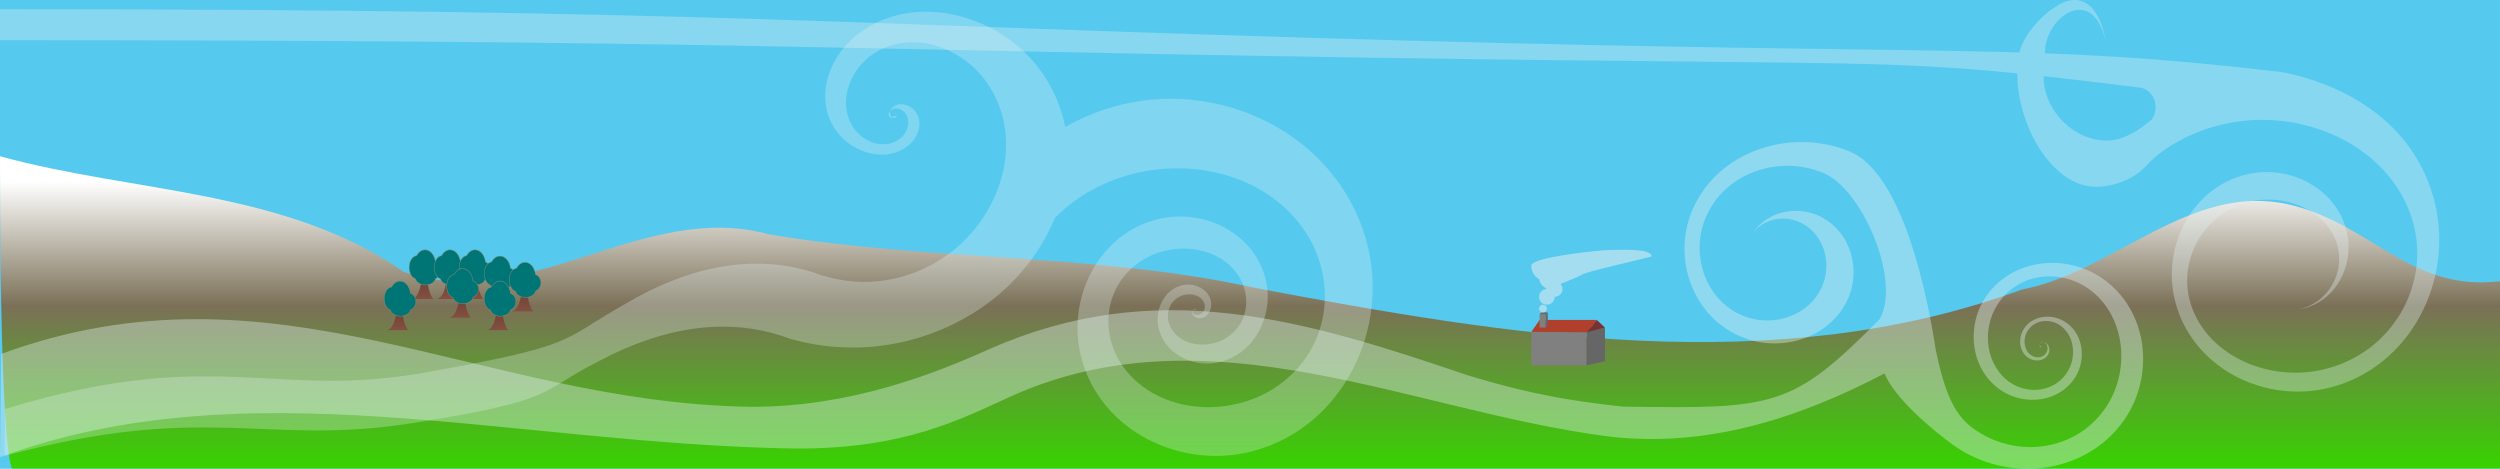 <?xml version="1.0" encoding="UTF-8" standalone="no"?>
<!-- Created with Inkscape (http://www.inkscape.org/) -->
<svg
   xmlns:dc="http://purl.org/dc/elements/1.1/"
   xmlns:cc="http://web.resource.org/cc/"
   xmlns:rdf="http://www.w3.org/1999/02/22-rdf-syntax-ns#"
   xmlns:svg="http://www.w3.org/2000/svg"
   xmlns="http://www.w3.org/2000/svg"
   xmlns:xlink="http://www.w3.org/1999/xlink"
   xmlns:sodipodi="http://sodipodi.sourceforge.net/DTD/sodipodi-0.dtd"
   xmlns:inkscape="http://www.inkscape.org/namespaces/inkscape"
   width="800"
   height="150"
   id="svg2"
   sodipodi:version="0.32"
   inkscape:version="0.45"
   version="1.0"
   sodipodi:docbase="D:\personal\Tony\drawings"
   sodipodi:docname="curved lines 1.svg"
   inkscape:output_extension="org.inkscape.output.svg.inkscape"
   inkscape:export-filename="D:\personal\Tony\drawings\curved lines 1.png"
   inkscape:export-xdpi="90"
   inkscape:export-ydpi="90">
  <defs
     id="defs4">
    <linearGradient
       id="linearGradient31714">
      <stop
         style="stop-color:#845042;stop-opacity:1;"
         offset="0"
         id="stop31716" />
      <stop
         style="stop-color:#502e24;stop-opacity:1;"
         offset="1"
         id="stop31718" />
    </linearGradient>
    <linearGradient
       id="linearGradient31708">
      <stop
         id="stop31710"
         offset="0"
         style="stop-color:#37d300;stop-opacity:1;" />
      <stop
         style="stop-color:#bb4444;stop-opacity:0.757;"
         offset="1"
         id="stop31712" />
    </linearGradient>
    <linearGradient
       id="linearGradient30649">
      <stop
         style="stop-color:#37d300;stop-opacity:1;"
         offset="0"
         id="stop30651" />
      <stop
         id="stop30669"
         offset="0.42"
         style="stop-color:#7b7057;stop-opacity:1;" />
      <stop
         style="stop-color:#ffffff;stop-opacity:1;"
         offset="0.741"
         id="stop30671" />
      <stop
         id="stop30653"
         offset="1"
         style="stop-color:#ffffff;stop-opacity:1;" />
    </linearGradient>
    <linearGradient
       id="linearGradient29674">
      <stop
         style="stop-color:#37d300;stop-opacity:1;"
         offset="0"
         id="stop29676" />
      <stop
         id="stop29678"
         offset="1"
         style="stop-color:#007575;stop-opacity:1" />
    </linearGradient>
    <linearGradient
       id="linearGradient28697">
      <stop
         id="stop28699"
         offset="0"
         style="stop-color:#37d300;stop-opacity:1;" />
      <stop
         style="stop-color:#abbc1e;stop-opacity:0.784"
         offset="1"
         id="stop28701" />
    </linearGradient>
    <linearGradient
       id="linearGradient19856">
      <stop
         style="stop-color:#37d300;stop-opacity:1;"
         offset="0"
         id="stop19858" />
      <stop
         id="stop26752"
         offset="1"
         style="stop-color:#39cc10;stop-opacity:0.757;" />
    </linearGradient>
    <filter
       inkscape:collect="always"
       id="filter21894">
      <feGaussianBlur
         inkscape:collect="always"
         stdDeviation="0.676"
         id="feGaussianBlur21896" />
    </filter>
    <linearGradient
       inkscape:collect="always"
       xlink:href="#linearGradient30649"
       id="linearGradient28703"
       gradientUnits="userSpaceOnUse"
       spreadMethod="pad"
       x1="543.557"
       y1="150"
       x2="543.557"
       y2="26.145" />
    <linearGradient
       inkscape:collect="always"
       xlink:href="#linearGradient31714"
       id="linearGradient31720"
       x1="280.5"
       y1="-29.5"
       x2="280.5"
       y2="-106.378"
       gradientUnits="userSpaceOnUse"
       gradientTransform="translate(-77.175,-8.307)" />
    <linearGradient
       inkscape:collect="always"
       xlink:href="#linearGradient31714"
       id="linearGradient32712"
       gradientUnits="userSpaceOnUse"
       gradientTransform="matrix(1.5,0,0,1.5,-107.175,25.663)"
       x1="280.5"
       y1="-29.5"
       x2="280.5"
       y2="-106.378" />
    <linearGradient
       inkscape:collect="always"
       xlink:href="#linearGradient31714"
       id="linearGradient32720"
       gradientUnits="userSpaceOnUse"
       gradientTransform="matrix(1.5,0,0,1.5,-107.175,25.663)"
       x1="280.5"
       y1="-29.5"
       x2="280.5"
       y2="-106.378" />
    <linearGradient
       inkscape:collect="always"
       xlink:href="#linearGradient31714"
       id="linearGradient32728"
       gradientUnits="userSpaceOnUse"
       gradientTransform="matrix(1.5,0,0,1.5,-107.175,25.663)"
       x1="280.5"
       y1="-29.5"
       x2="280.5"
       y2="-106.378" />
    <linearGradient
       inkscape:collect="always"
       xlink:href="#linearGradient31714"
       id="linearGradient32736"
       gradientUnits="userSpaceOnUse"
       gradientTransform="matrix(1.5,0,0,1.5,-107.175,25.663)"
       x1="280.5"
       y1="-29.5"
       x2="280.5"
       y2="-106.378" />
    <linearGradient
       inkscape:collect="always"
       xlink:href="#linearGradient31714"
       id="linearGradient32744"
       gradientUnits="userSpaceOnUse"
       gradientTransform="matrix(1.5,0,0,1.5,-107.175,25.663)"
       x1="280.5"
       y1="-29.5"
       x2="280.5"
       y2="-106.378" />
    <linearGradient
       inkscape:collect="always"
       xlink:href="#linearGradient31714"
       id="linearGradient32752"
       gradientUnits="userSpaceOnUse"
       gradientTransform="matrix(1.5,0,0,1.5,-107.175,25.663)"
       x1="280.5"
       y1="-29.5"
       x2="280.5"
       y2="-106.378" />
    <linearGradient
       inkscape:collect="always"
       xlink:href="#linearGradient31714"
       id="linearGradient32760"
       gradientUnits="userSpaceOnUse"
       gradientTransform="matrix(1.5,0,0,1.5,-107.175,25.663)"
       x1="280.5"
       y1="-29.5"
       x2="280.5"
       y2="-106.378" />
    <linearGradient
       inkscape:collect="always"
       xlink:href="#linearGradient31714"
       id="linearGradient32768"
       gradientUnits="userSpaceOnUse"
       gradientTransform="matrix(1.5,0,0,1.5,-107.175,25.663)"
       x1="280.5"
       y1="-29.5"
       x2="280.5"
       y2="-106.378" />
  </defs>
  <sodipodi:namedview
     id="base"
     pagecolor="#ffffff"
     bordercolor="#666666"
     borderopacity="1.0"
     gridtolerance="10000"
     guidetolerance="3.1"
     objecttolerance="50"
     inkscape:pageopacity="0.0"
     inkscape:pageshadow="2"
     inkscape:zoom="1.17375"
     inkscape:cx="400"
     inkscape:cy="85.735758"
     inkscape:document-units="px"
     inkscape:current-layer="layer2"
     width="800px"
     height="150px"
     showborder="true"
     inkscape:showpageshadow="true"
     showgrid="true"
     inkscape:window-width="1024"
     inkscape:window-height="712"
     inkscape:window-x="-4"
     inkscape:window-y="-4"
     inkscape:object-points="true"
     inkscape:grid-points="true"
     inkscape:object-bbox="true"
     inkscape:guide-points="true" />
  <g
     inkscape:label="Layer 1"
     inkscape:groupmode="layer"
     id="layer1"
     style="display:inline">
    <rect
       style="opacity:1;color:#000000;fill:#56c9ef;fill-opacity:1;fill-rule:evenodd;stroke:none;stroke-width:1px;stroke-linecap:butt;stroke-linejoin:miter;marker:none;marker-start:none;marker-mid:none;marker-end:none;stroke-miterlimit:4;stroke-dasharray:none;stroke-dashoffset:0;stroke-opacity:1;visibility:visible;display:inline;overflow:visible;enable-background:accumulate"
       id="rect24810"
       width="800"
       height="150"
       x="0"
       y="0" />
    <path
       style="opacity:1;fill:url(#linearGradient28703);fill-opacity:1;fill-rule:evenodd;stroke:none;stroke-width:1px;stroke-linecap:butt;stroke-linejoin:miter;stroke-opacity:1;display:inline;filter:url(#filter21894)"
       d="M 0,50 C 43.134,61.849 91.087,60.538 129.146,86.952 C 168.95,100.818 205.755,63.88 245.975,74.987 C 297.695,83.697 350.478,80.822 401.816,92.154 C 482.275,107.354 567.744,121.742 646.972,92.653 C 676.456,87.001 700.72,58.444 732.113,65.369 C 758.736,71.402 771.128,93.41 799.776,90 L 800.852,91.214 L 800,150 L 4,150 C 4,150 0,150 0,50 z "
       id="path18875"
       sodipodi:nodetypes="ccccccc" />
  </g>
  <g
     inkscape:groupmode="layer"
     id="layer3"
     inkscape:label="Layer 3"
     style="display:inline">
    <g
       style="display:inline"
       id="g32698"
       transform="matrix(0.113,0,0,0.125,103.245,98.066)">
      <path
         style="fill:url(#linearGradient32712);fill-opacity:1;fill-rule:evenodd;stroke:none;stroke-width:1px;stroke-linecap:butt;stroke-linejoin:miter;stroke-opacity:1"
         d="M 297.825,-94.337 C 301.146,-138.059 283.676,-156.055 281.456,-87.696 C 279.235,-19.337 252.825,-19.337 252.825,-19.337 L 312.825,-19.337 C 302.677,-32.754 294.504,-50.616 297.825,-94.337 z "
         id="path32692"
         sodipodi:nodetypes="ccccc" />
      <path
         style="opacity:1;color:#000000;fill:#007575;fill-opacity:1;fill-rule:evenodd;stroke:#968b71;stroke-width:1.5px;stroke-linecap:butt;stroke-linejoin:miter;marker:none;marker-start:none;marker-mid:none;marker-end:none;stroke-miterlimit:4;stroke-dasharray:none;stroke-dashoffset:0;stroke-opacity:0.784;visibility:visible;display:inline;overflow:visible;enable-background:accumulate"
         d="M 290,-145 C 280.171,-145 271.473,-139.046 266,-129.906 C 254.275,-128.88 245,-115.891 245,-100 C 245,-85.53 252.678,-73.43 262.906,-70.609 C 265.255,-61.758 277.021,-55 291.219,-55 C 305.741,-55 317.763,-62.069 319.719,-71.219 C 328.604,-74.227 335,-82.603 335,-92.5 C 335,-102.45 328.537,-110.861 319.578,-113.828 C 317.17,-131.519 304.835,-145 290,-145 z "
         id="path32694" />
    </g>
    <g
       transform="matrix(0.113,0,0,0.125,111.245,98.066)"
       id="g32714"
       style="display:inline">
      <path
         sodipodi:nodetypes="ccccc"
         id="path32716"
         d="M 297.825,-94.337 C 301.146,-138.059 283.676,-156.055 281.456,-87.696 C 279.235,-19.337 252.825,-19.337 252.825,-19.337 L 312.825,-19.337 C 302.677,-32.754 294.504,-50.616 297.825,-94.337 z "
         style="fill:url(#linearGradient32720);fill-opacity:1;fill-rule:evenodd;stroke:none;stroke-width:1px;stroke-linecap:butt;stroke-linejoin:miter;stroke-opacity:1" />
      <path
         id="path32718"
         d="M 290,-145 C 280.171,-145 271.473,-139.046 266,-129.906 C 254.275,-128.88 245,-115.891 245,-100 C 245,-85.53 252.678,-73.43 262.906,-70.609 C 265.255,-61.758 277.021,-55 291.219,-55 C 305.741,-55 317.763,-62.069 319.719,-71.219 C 328.604,-74.227 335,-82.603 335,-92.5 C 335,-102.45 328.537,-110.861 319.578,-113.828 C 317.17,-131.519 304.835,-145 290,-145 z "
         style="opacity:1;color:#000000;fill:#007575;fill-opacity:1;fill-rule:evenodd;stroke:#968b71;stroke-width:1.5px;stroke-linecap:butt;stroke-linejoin:miter;marker:none;marker-start:none;marker-mid:none;marker-end:none;stroke-miterlimit:4;stroke-dasharray:none;stroke-dashoffset:0;stroke-opacity:0.784;visibility:visible;display:inline;overflow:visible;enable-background:accumulate" />
    </g>
    <g
       style="display:inline"
       id="g32722"
       transform="matrix(0.113,0,0,0.125,119.245,98.066)">
      <path
         style="fill:url(#linearGradient32728);fill-opacity:1;fill-rule:evenodd;stroke:none;stroke-width:1px;stroke-linecap:butt;stroke-linejoin:miter;stroke-opacity:1"
         d="M 297.825,-94.337 C 301.146,-138.059 283.676,-156.055 281.456,-87.696 C 279.235,-19.337 252.825,-19.337 252.825,-19.337 L 312.825,-19.337 C 302.677,-32.754 294.504,-50.616 297.825,-94.337 z "
         id="path32724"
         sodipodi:nodetypes="ccccc" />
      <path
         style="opacity:1;color:#000000;fill:#007575;fill-opacity:1;fill-rule:evenodd;stroke:#968b71;stroke-width:1.5px;stroke-linecap:butt;stroke-linejoin:miter;marker:none;marker-start:none;marker-mid:none;marker-end:none;stroke-miterlimit:4;stroke-dasharray:none;stroke-dashoffset:0;stroke-opacity:0.784;visibility:visible;display:inline;overflow:visible;enable-background:accumulate"
         d="M 290,-145 C 280.171,-145 271.473,-139.046 266,-129.906 C 254.275,-128.88 245,-115.891 245,-100 C 245,-85.53 252.678,-73.43 262.906,-70.609 C 265.255,-61.758 277.021,-55 291.219,-55 C 305.741,-55 317.763,-62.069 319.719,-71.219 C 328.604,-74.227 335,-82.603 335,-92.5 C 335,-102.45 328.537,-110.861 319.578,-113.828 C 317.17,-131.519 304.835,-145 290,-145 z "
         id="path32726" />
    </g>
    <g
       transform="matrix(0.113,0,0,0.125,127.245,100.066)"
       id="g32730"
       style="display:inline">
      <path
         sodipodi:nodetypes="ccccc"
         id="path32732"
         d="M 297.825,-94.337 C 301.146,-138.059 283.676,-156.055 281.456,-87.696 C 279.235,-19.337 252.825,-19.337 252.825,-19.337 L 312.825,-19.337 C 302.677,-32.754 294.504,-50.616 297.825,-94.337 z "
         style="fill:url(#linearGradient32736);fill-opacity:1;fill-rule:evenodd;stroke:none;stroke-width:1px;stroke-linecap:butt;stroke-linejoin:miter;stroke-opacity:1" />
      <path
         id="path32734"
         d="M 290,-145 C 280.171,-145 271.473,-139.046 266,-129.906 C 254.275,-128.88 245,-115.891 245,-100 C 245,-85.53 252.678,-73.43 262.906,-70.609 C 265.255,-61.758 277.021,-55 291.219,-55 C 305.741,-55 317.763,-62.069 319.719,-71.219 C 328.604,-74.227 335,-82.603 335,-92.5 C 335,-102.45 328.537,-110.861 319.578,-113.828 C 317.17,-131.519 304.835,-145 290,-145 z "
         style="opacity:1;color:#000000;fill:#007575;fill-opacity:1;fill-rule:evenodd;stroke:#968b71;stroke-width:1.5px;stroke-linecap:butt;stroke-linejoin:miter;marker:none;marker-start:none;marker-mid:none;marker-end:none;stroke-miterlimit:4;stroke-dasharray:none;stroke-dashoffset:0;stroke-opacity:0.784;visibility:visible;display:inline;overflow:visible;enable-background:accumulate" />
    </g>
    <g
       style="display:inline"
       id="g32738"
       transform="matrix(0.113,0,0,0.125,135.245,102.066)">
      <path
         style="fill:url(#linearGradient32744);fill-opacity:1;fill-rule:evenodd;stroke:none;stroke-width:1px;stroke-linecap:butt;stroke-linejoin:miter;stroke-opacity:1"
         d="M 297.825,-94.337 C 301.146,-138.059 283.676,-156.055 281.456,-87.696 C 279.235,-19.337 252.825,-19.337 252.825,-19.337 L 312.825,-19.337 C 302.677,-32.754 294.504,-50.616 297.825,-94.337 z "
         id="path32740"
         sodipodi:nodetypes="ccccc" />
      <path
         style="opacity:1;color:#000000;fill:#007575;fill-opacity:1;fill-rule:evenodd;stroke:#968b71;stroke-width:1.5px;stroke-linecap:butt;stroke-linejoin:miter;marker:none;marker-start:none;marker-mid:none;marker-end:none;stroke-miterlimit:4;stroke-dasharray:none;stroke-dashoffset:0;stroke-opacity:0.784;visibility:visible;display:inline;overflow:visible;enable-background:accumulate"
         d="M 290,-145 C 280.171,-145 271.473,-139.046 266,-129.906 C 254.275,-128.88 245,-115.891 245,-100 C 245,-85.53 252.678,-73.43 262.906,-70.609 C 265.255,-61.758 277.021,-55 291.219,-55 C 305.741,-55 317.763,-62.069 319.719,-71.219 C 328.604,-74.227 335,-82.603 335,-92.5 C 335,-102.45 328.537,-110.861 319.578,-113.828 C 317.17,-131.519 304.835,-145 290,-145 z "
         id="path32742" />
    </g>
    <g
       transform="matrix(0.113,0,0,0.125,127.245,108.066)"
       id="g32746"
       style="display:inline">
      <path
         sodipodi:nodetypes="ccccc"
         id="path32748"
         d="M 297.825,-94.337 C 301.146,-138.059 283.676,-156.055 281.456,-87.696 C 279.235,-19.337 252.825,-19.337 252.825,-19.337 L 312.825,-19.337 C 302.677,-32.754 294.504,-50.616 297.825,-94.337 z "
         style="fill:url(#linearGradient32752);fill-opacity:1;fill-rule:evenodd;stroke:none;stroke-width:1px;stroke-linecap:butt;stroke-linejoin:miter;stroke-opacity:1" />
      <path
         id="path32750"
         d="M 290,-145 C 280.171,-145 271.473,-139.046 266,-129.906 C 254.275,-128.88 245,-115.891 245,-100 C 245,-85.53 252.678,-73.43 262.906,-70.609 C 265.255,-61.758 277.021,-55 291.219,-55 C 305.741,-55 317.763,-62.069 319.719,-71.219 C 328.604,-74.227 335,-82.603 335,-92.5 C 335,-102.45 328.537,-110.861 319.578,-113.828 C 317.17,-131.519 304.835,-145 290,-145 z "
         style="opacity:1;color:#000000;fill:#007575;fill-opacity:1;fill-rule:evenodd;stroke:#968b71;stroke-width:1.5px;stroke-linecap:butt;stroke-linejoin:miter;marker:none;marker-start:none;marker-mid:none;marker-end:none;stroke-miterlimit:4;stroke-dasharray:none;stroke-dashoffset:0;stroke-opacity:0.784;visibility:visible;display:inline;overflow:visible;enable-background:accumulate" />
    </g>
    <g
       style="display:inline"
       id="g32754"
       transform="matrix(0.113,0,0,0.125,115.245,104.066)">
      <path
         style="fill:url(#linearGradient32760);fill-opacity:1;fill-rule:evenodd;stroke:none;stroke-width:1px;stroke-linecap:butt;stroke-linejoin:miter;stroke-opacity:1"
         d="M 297.825,-94.337 C 301.146,-138.059 283.676,-156.055 281.456,-87.696 C 279.235,-19.337 252.825,-19.337 252.825,-19.337 L 312.825,-19.337 C 302.677,-32.754 294.504,-50.616 297.825,-94.337 z "
         id="path32756"
         sodipodi:nodetypes="ccccc" />
      <path
         style="opacity:1;color:#000000;fill:#007575;fill-opacity:1;fill-rule:evenodd;stroke:#968b71;stroke-width:1.5px;stroke-linecap:butt;stroke-linejoin:miter;marker:none;marker-start:none;marker-mid:none;marker-end:none;stroke-miterlimit:4;stroke-dasharray:none;stroke-dashoffset:0;stroke-opacity:0.784;visibility:visible;display:inline;overflow:visible;enable-background:accumulate"
         d="M 290,-145 C 280.171,-145 271.473,-139.046 266,-129.906 C 254.275,-128.88 245,-115.891 245,-100 C 245,-85.53 252.678,-73.43 262.906,-70.609 C 265.255,-61.758 277.021,-55 291.219,-55 C 305.741,-55 317.763,-62.069 319.719,-71.219 C 328.604,-74.227 335,-82.603 335,-92.5 C 335,-102.45 328.537,-110.861 319.578,-113.828 C 317.17,-131.519 304.835,-145 290,-145 z "
         id="path32758" />
    </g>
    <g
       transform="matrix(0.113,0,0,0.125,95.245,108.066)"
       id="g32762"
       style="display:inline">
      <path
         sodipodi:nodetypes="ccccc"
         id="path32764"
         d="M 297.825,-94.337 C 301.146,-138.059 283.676,-156.055 281.456,-87.696 C 279.235,-19.337 252.825,-19.337 252.825,-19.337 L 312.825,-19.337 C 302.677,-32.754 294.504,-50.616 297.825,-94.337 z "
         style="fill:url(#linearGradient32768);fill-opacity:1;fill-rule:evenodd;stroke:none;stroke-width:1px;stroke-linecap:butt;stroke-linejoin:miter;stroke-opacity:1" />
      <path
         id="path32766"
         d="M 290,-145 C 280.171,-145 271.473,-139.046 266,-129.906 C 254.275,-128.88 245,-115.891 245,-100 C 245,-85.53 252.678,-73.43 262.906,-70.609 C 265.255,-61.758 277.021,-55 291.219,-55 C 305.741,-55 317.763,-62.069 319.719,-71.219 C 328.604,-74.227 335,-82.603 335,-92.5 C 335,-102.45 328.537,-110.861 319.578,-113.828 C 317.17,-131.519 304.835,-145 290,-145 z "
         style="opacity:1;color:#000000;fill:#007575;fill-opacity:1;fill-rule:evenodd;stroke:#968b71;stroke-width:1.5px;stroke-linecap:butt;stroke-linejoin:miter;marker:none;marker-start:none;marker-mid:none;marker-end:none;stroke-miterlimit:4;stroke-dasharray:none;stroke-dashoffset:0;stroke-opacity:0.784;visibility:visible;display:inline;overflow:visible;enable-background:accumulate" />
    </g>
    <rect
       y="-82.222"
       x="310"
       height="22.222"
       width="33.75"
       id="rect40588"
       style="color:#000000;fill:#808080;fill-opacity:1;fill-rule:evenodd;stroke:none;stroke-width:1px;stroke-linecap:butt;stroke-linejoin:miter;marker:none;marker-start:none;marker-mid:none;marker-end:none;stroke-miterlimit:4;stroke-dasharray:none;stroke-dashoffset:0;stroke-opacity:0.784;visibility:visible;display:inline;overflow:visible;enable-background:accumulate" />
    <path
       sodipodi:nodetypes="ccccc"
       id="path40590"
       d="M 343.75,-60 L 355,-62.778 L 355,-85 L 343.75,-82.193 L 343.75,-60 z "
       style="fill:#666666;fill-opacity:1;fill-rule:evenodd;stroke:none;stroke-width:1px;stroke-linecap:butt;stroke-linejoin:miter;stroke-opacity:1" />
    <path
       sodipodi:nodetypes="ccccc"
       style="fill:#666666;fill-opacity:1;fill-rule:evenodd;stroke:none;stroke-width:1px;stroke-linecap:butt;stroke-linejoin:miter;stroke-opacity:1"
       d="M 343.981,-81.878 L 355,-85 L 321.322,-84.894 L 310,-82.179 L 343.981,-81.878 z "
       id="path40592" />
    <path
       style="fill:#b0402b;fill-opacity:1;fill-rule:evenodd;stroke:none;stroke-width:1px;stroke-linecap:butt;stroke-linejoin:miter;stroke-opacity:1"
       d="M 344.074,-81.905 L 310,-82.179 L 315,-90 L 350,-90 L 344.074,-81.905 z "
       id="path40601"
       sodipodi:nodetypes="ccccc" />
    <path
       style="fill:#793232;fill-opacity:1;fill-rule:evenodd;stroke:none;stroke-width:1px;stroke-linecap:butt;stroke-linejoin:miter;stroke-opacity:1"
       d="M 350,-90 L 354.941,-84.984 L 343.981,-81.878 L 350,-90 z "
       id="path40603"
       sodipodi:nodetypes="cccc" />
    <rect
       y="-93.889"
       x="315"
       height="8.889"
       width="3.75"
       id="rect42577"
       style="color:#000000;fill:#808080;fill-opacity:1;fill-rule:evenodd;stroke:none;stroke-width:1px;stroke-linecap:butt;stroke-linejoin:miter;marker:none;marker-start:none;marker-mid:none;marker-end:none;stroke-miterlimit:4;stroke-dasharray:none;stroke-dashoffset:0;stroke-opacity:0.784;visibility:visible;display:inline;overflow:visible;enable-background:accumulate" />
    <path
       sodipodi:nodetypes="ccccc"
       id="path42579"
       d="M 318.75,-85 L 320,-86.111 L 320,-95 L 318.75,-93.877 L 318.75,-85 z "
       style="fill:#666666;fill-opacity:1;fill-rule:evenodd;stroke:none;stroke-width:1px;stroke-linecap:butt;stroke-linejoin:miter;stroke-opacity:1" />
    <path
       sodipodi:nodetypes="ccccc"
       style="fill:#666666;fill-opacity:1;fill-rule:evenodd;stroke:none;stroke-width:1px;stroke-linecap:butt;stroke-linejoin:miter;stroke-opacity:1"
       d="M 318.776,-93.751 L 320,-95 L 316.258,-94.957 L 315,-93.871 L 318.776,-93.751 z "
       id="path42581" />
    <g
       id="g42608"
       transform="matrix(0.523,0,0,0.484,301.776,145.948)">
      <rect
         y="-82.222"
         x="360"
         height="22.222"
         width="33.75"
         id="rect42592"
         style="color:#000000;fill:#808080;fill-opacity:1;fill-rule:evenodd;stroke:none;stroke-width:1px;stroke-linecap:butt;stroke-linejoin:miter;marker:none;marker-start:none;marker-mid:none;marker-end:none;stroke-miterlimit:4;stroke-dasharray:none;stroke-dashoffset:0;stroke-opacity:0.784;visibility:visible;display:inline;overflow:visible;enable-background:accumulate" />
      <path
         sodipodi:nodetypes="ccccc"
         id="path42594"
         d="M 393.75,-60 L 405,-62.778 L 405,-85 L 393.75,-82.193 L 393.75,-60 z "
         style="fill:#666666;fill-opacity:1;fill-rule:evenodd;stroke:none;stroke-width:1px;stroke-linecap:butt;stroke-linejoin:miter;stroke-opacity:1" />
      <path
         sodipodi:nodetypes="ccccc"
         style="fill:#666666;fill-opacity:1;fill-rule:evenodd;stroke:none;stroke-width:1px;stroke-linecap:butt;stroke-linejoin:miter;stroke-opacity:1"
         d="M 393.981,-81.878 L 405,-85 L 371.322,-84.894 L 360,-82.179 L 393.981,-81.878 z "
         id="path42596" />
      <path
         style="fill:#b0402b;fill-opacity:1;fill-rule:evenodd;stroke:none;stroke-width:1px;stroke-linecap:butt;stroke-linejoin:miter;stroke-opacity:1"
         d="M 394.074,-81.905 L 360,-82.179 L 365,-90 L 400,-90 L 394.074,-81.905 z "
         id="path42598"
         sodipodi:nodetypes="ccccc" />
      <path
         style="fill:#793232;fill-opacity:1;fill-rule:evenodd;stroke:none;stroke-width:1px;stroke-linecap:butt;stroke-linejoin:miter;stroke-opacity:1"
         d="M 400,-90 L 404.941,-84.984 L 393.981,-81.878 L 400,-90 z "
         id="path42600"
         sodipodi:nodetypes="cccc" />
      <rect
         y="-93.889"
         x="365"
         height="8.889"
         width="3.75"
         id="rect42602"
         style="color:#000000;fill:#808080;fill-opacity:1;fill-rule:evenodd;stroke:none;stroke-width:1px;stroke-linecap:butt;stroke-linejoin:miter;marker:none;marker-start:none;marker-mid:none;marker-end:none;stroke-miterlimit:4;stroke-dasharray:none;stroke-dashoffset:0;stroke-opacity:0.784;visibility:visible;display:inline;overflow:visible;enable-background:accumulate" />
      <path
         sodipodi:nodetypes="ccccc"
         id="path42604"
         d="M 368.75,-85 L 370,-86.111 L 370,-95 L 368.75,-93.877 L 368.75,-85 z "
         style="fill:#666666;fill-opacity:1;fill-rule:evenodd;stroke:none;stroke-width:1px;stroke-linecap:butt;stroke-linejoin:miter;stroke-opacity:1" />
      <path
         sodipodi:nodetypes="ccccc"
         style="fill:#666666;fill-opacity:1;fill-rule:evenodd;stroke:none;stroke-width:1px;stroke-linecap:butt;stroke-linejoin:miter;stroke-opacity:1"
         d="M 368.776,-93.751 L 370,-95 L 366.258,-94.957 L 365,-93.871 L 368.776,-93.751 z "
         id="path42606" />
    </g>
    <path
       style="opacity:0.631;color:#000000;fill:#f2f2f2;fill-opacity:1;fill-rule:evenodd;stroke:none;stroke-width:1px;stroke-linecap:butt;stroke-linejoin:miter;marker:none;marker-start:none;marker-mid:none;marker-end:none;stroke-miterlimit:4;stroke-dasharray:none;stroke-dashoffset:0;stroke-opacity:1;visibility:visible;display:inline;overflow:visible;enable-background:accumulate"
       d="M 400.531,-120 C 389.491,-120 380.531,-111.04 380.531,-100 C 380.531,-92.525 384.639,-85.995 390.719,-82.562 C 391.553,-77.467 394.964,-73.247 399.562,-71.25 C 399.509,-70.843 399.469,-70.421 399.469,-70 C 399.469,-69.978 399.469,-69.959 399.469,-69.938 C 394.443,-69.411 390.531,-65.164 390.531,-60 C 390.531,-54.48 395.011,-50 400.531,-50 C 406.051,-50 410.531,-54.48 410.531,-60 C 410.531,-60.01 410.531,-60.021 410.531,-60.031 C 416.089,-60.3 420.531,-64.645 420.531,-70 C 420.531,-72.51 419.543,-74.804 417.938,-76.562 C 419.579,-78.968 420.531,-81.87 420.531,-85 C 420.531,-87.513 419.906,-89.887 418.812,-91.969 C 419.895,-94.429 420.531,-97.141 420.531,-100 C 420.531,-111.04 411.571,-120 400.531,-120 z M 395.531,-50 C 392.771,-50 390.531,-47.76 390.531,-45 C 390.531,-42.24 392.771,-40 395.531,-40 C 398.291,-40 400.531,-42.24 400.531,-45 C 400.531,-47.76 398.291,-50 395.531,-50 z "
       id="path42628" />
    <path
       style="opacity:0.5;color:#000000;fill:#f2f2f2;fill-opacity:1;fill-rule:evenodd;stroke:none;stroke-width:1px;stroke-linecap:butt;stroke-linejoin:miter;marker:none;marker-start:none;marker-mid:none;marker-end:none;stroke-miterlimit:4;stroke-dasharray:none;stroke-dashoffset:0;stroke-opacity:1;visibility:visible;display:inline;overflow:visible;enable-background:accumulate"
       d="M 515,80 C 512.24,80 490,82.24 490,85 C 490,86.871 491.031,88.502 492.555,89.359 C 492.763,90.633 493.608,91.688 494.758,92.188 C 494.745,92.289 494.742,92.395 494.742,92.5 C 494.742,92.505 494.742,92.51 494.742,92.516 C 493.482,92.644 492.5,93.706 492.5,95 C 492.5,96.38 493.62,97.5 495,97.5 C 496.38,97.5 497.5,96.38 497.5,95 C 497.5,94.997 497.5,94.995 497.5,94.992 C 498.891,94.927 500,93.84 500,92.5 C 500,91.872 499.753,91.299 499.352,90.859 C 512.435,85.848 498.275,89.478 528.522,82.063 C 528.522,79.303 517.76,80 515,80 z M 493.75,97.5 C 493.06,97.5 492.5,98.06 492.5,98.75 C 492.5,99.44 493.06,100 493.75,100 C 494.44,100 495,99.44 495,98.75 C 495,98.06 494.44,97.5 493.75,97.5 z "
       id="path42647"
       sodipodi:nodetypes="csccsssssssccccsssc" />
    <path
       style="fill:url(#linearGradient31720);fill-opacity:1;fill-rule:evenodd;stroke:none;stroke-width:1px;stroke-linecap:butt;stroke-linejoin:miter;stroke-opacity:1;display:inline"
       d="M 192.825,-88.307 C 195.039,-117.454 183.393,-129.452 181.912,-83.879 C 180.432,-38.307 162.825,-38.307 162.825,-38.307 L 202.825,-38.307 C 196.059,-47.251 190.611,-59.159 192.825,-88.307 z "
       id="path30727"
       sodipodi:nodetypes="ccccc" />
    <path
       style="opacity:1;color:#000000;fill:#007575;fill-opacity:1;fill-rule:evenodd;stroke:#968b71;stroke-width:1px;stroke-linecap:butt;stroke-linejoin:miter;marker:none;marker-start:none;marker-mid:none;marker-end:none;stroke-miterlimit:4;stroke-dasharray:none;stroke-dashoffset:0;stroke-opacity:0.784;visibility:visible;display:inline;overflow:visible;enable-background:accumulate"
       d="M 190,-130 C 183.447,-130 177.649,-126.03 174,-119.938 C 166.184,-119.253 160,-110.594 160,-100 C 160,-90.353 165.118,-82.287 171.938,-80.406 C 173.503,-74.505 181.348,-70 190.812,-70 C 200.494,-70 208.508,-74.712 209.812,-80.812 C 215.736,-82.818 220,-88.402 220,-95 C 220,-101.633 215.691,-107.241 209.719,-109.219 C 208.113,-121.012 199.89,-130 190,-130 z "
       id="path30705" />
  </g>
  <g
     inkscape:groupmode="layer"
     id="layer2"
     inkscape:label="Layer 2"
     style="opacity:1;display:inline">
    <path
       id="path7150"
       style="opacity:0.4;color:#000000;fill:#e2f0f1;fill-opacity:1;fill-rule:evenodd;stroke:none;stroke-width:1px;stroke-linecap:butt;stroke-linejoin:miter;marker:none;marker-start:none;marker-mid:none;marker-end:none;stroke-miterlimit:4;stroke-dasharray:none;stroke-dashoffset:0;stroke-opacity:1;visibility:visible;display:inline;overflow:visible;enable-background:accumulate"
       d="M 619.419,111.833 C 616.773,94.34 608.813,55.43 591.936,48.479 C 573.026,40.691 549.52,48.299 541.499,67.339 C 535.034,82.684 541.586,101.71 557.864,108.033 C 570.721,113.028 586.617,107.737 591.729,94.701 C 595.669,84.653 591.26,72.268 580.51,68.45 C 572.469,65.595 562.587,69.019 559.543,77.375 C 561.534,71.161 568.942,68.53 574.97,70.724 C 583.03,73.657 586.335,83.173 583.381,90.892 C 579.548,100.908 567.632,104.973 557.993,101.136 C 545.789,96.277 540.878,81.66 545.724,69.87 C 551.737,55.242 569.36,49.396 583.536,55.38 C 596.189,60.72 608.538,90.39 601.408,102.21 C 573.538,130.39 567.947,130.903 519.357,130.114 C 496.354,127.693 483.383,124.206 469.595,120.073 C 417.012,102.17 370.155,88.111 316.534,111.724 C 299.187,119.578 271.919,130.345 239.926,130.175 C 153.237,128.733 88.039,81.091 0.374,113.272 L 0,146.288 C 79.413,117.136 162.832,142.014 254.206,143.533 C 254.237,143.533 254.268,143.533 254.3,143.533 C 289.705,143.722 307.628,134.022 323.893,126.658 C 387.228,98.378 451.508,131.43 514.175,139.596 C 545.82,143.52 575.523,133.93 603.059,119.493 C 606.127,127.274 618.34,137.623 625.155,142.486 C 642.209,154.655 667.335,152.087 679.677,134.464 C 689.697,120.159 687.474,99.172 672.643,89.012 C 660.828,80.918 643.576,82.82 635.373,95.119 C 628.984,104.698 630.591,118.612 640.612,125.08 C 648.205,129.98 659.172,128.643 664.121,120.649 C 667.744,114.797 666.653,106.395 660.44,102.753 C 656.088,100.2 649.879,101.071 647.335,105.742 C 645.653,108.829 646.327,113.21 649.691,114.857 C 651.741,115.86 654.646,115.358 655.59,113.074 C 656.101,111.839 655.746,110.072 654.322,109.642 C 653.69,109.452 652.738,109.686 652.646,110.458 C 652.618,110.691 652.76,111.118 653.073,111.048 C 653.095,111.043 653.227,110.975 653.159,110.798 C 653.181,110.701 653.076,110.758 653.059,110.762 C 652.813,110.82 652.701,110.466 652.723,110.272 C 652.795,109.632 653.545,109.438 654.042,109.596 C 655.163,109.952 655.442,111.418 655.041,112.441 C 654.297,114.336 652.011,114.752 650.397,113.92 C 647.75,112.554 647.219,108.921 648.542,106.361 C 650.545,102.487 655.432,101.765 658.858,103.882 C 663.748,106.903 664.607,113.871 661.755,118.724 C 657.86,125.354 649.228,126.463 643.251,122.399 C 635.363,117.035 634.098,105.495 639.127,97.551 C 645.584,87.351 659.163,85.773 668.463,92.486 C 680.137,100.912 681.886,118.318 674,130.182 C 664.285,144.797 644.508,146.927 631.084,136.834 C 625.72,132.801 622.418,126.458 619.419,111.833 z "
       sodipodi:nodetypes="cssssscsssssccccccccccccssssssssssssscsssssssssssssc" />
    <path
       id="path8129"
       style="opacity:0.35;color:#000000;fill:#e2f0f1;fill-opacity:1;fill-rule:evenodd;stroke:none;stroke-width:1px;stroke-linecap:butt;stroke-linejoin:miter;marker:none;marker-start:none;marker-mid:none;marker-end:none;stroke-miterlimit:4;stroke-dasharray:none;stroke-dashoffset:0;stroke-opacity:1;visibility:visible;display:inline;overflow:visible;enable-background:accumulate"
       d="M 683.928,27.941 C 603.928,17.941 614.112,21.213 436.57,18.43 C 259.028,15.646 222.547,12.862 -1.204,12.862 L -1.072,2.941 C 228.928,2.941 266.428,7.941 448.928,12.941 C 631.428,17.941 649.49,13.62 730.521,23.1 C 753.928,27.941 772.993,41.462 778.928,64.001 C 785.578,89.253 771.529,117.456 745.51,124.047 C 724.54,129.36 701.162,117.601 695.928,95.932 C 691.795,78.818 701.484,59.773 719.23,55.738 C 732.908,52.628 748.101,60.465 751.095,74.709 C 753.334,85.362 747.136,97.177 735.572,99.008 C 744.757,97.075 750.089,87.757 748.162,79.355 C 745.587,68.122 732.518,61.941 720.752,64.394 C 705.487,67.577 697.152,82.596 700.708,96.093 C 705.21,113.182 725.32,122.456 743.359,118.267 C 765.74,113.068 777.825,90.826 772.105,70.91 C 765.128,46.617 736.288,33.555 710.508,39.982 C 701.168,42.31 692.601,46.97 687.341,52.439 C 683.832,56.719 677.397,59.7 670.812,59.771 C 657.055,59.918 645.536,40.635 645.526,23.479 L 653.945,24.367 C 653.952,35.529 663.704,45.084 674.395,44.988 C 679.511,44.942 684.627,41.594 688.547,38.262 C 691.495,34.086 688.928,27.941 683.928,27.941 M 657.499,2.326 C 664.449,-2.509 672.03,-0.591 674.251,15.614 C 670.894,-6.466 654.152,5.15 654.406,17.055 L 646.173,16.783 C 647.721,10.786 653.592,4.728 657.499,2.326"
       sodipodi:nodetypes="csssscsccscccsccscscccsscccccc"
       clip-path="none" />
    <path
       style="opacity:0.3;color:#000000;fill:#e2f0f1;fill-opacity:1;fill-rule:evenodd;stroke:none;stroke-width:1px;stroke-linecap:butt;stroke-linejoin:miter;marker:none;marker-start:none;marker-mid:none;marker-end:none;stroke-miterlimit:4;stroke-dasharray:none;stroke-dashoffset:0;stroke-opacity:1;visibility:visible;display:inline;overflow:visible;enable-background:accumulate"
       d="M 296.743,3.741 C 289.541,3.67 282.345,5.525 275.993,9.835 C 265.075,17.245 259.576,32.438 268.556,43.085 C 273.578,49.04 283.642,52.013 290.462,46.741 C 294.027,43.986 295.847,38.579 292.399,35.085 C 290.745,33.409 287.544,32.559 285.618,34.366 C 285.324,34.642 285.076,35.006 284.931,35.398 C 286.202,34.107 288.308,34.7 289.399,35.898 C 291.675,38.393 290.502,42.274 288.149,44.241 C 283.649,48.006 276.995,45.869 273.681,41.616 C 267.755,34.013 271.383,23.158 278.587,17.866 C 290.779,8.911 307.653,14.781 315.743,26.366 C 328.826,45.102 319.814,70.462 301.962,82.398 C 290.749,89.895 276.764,92.446 262.712,88.023 C 240.793,79.999 218.653,86.153 199.774,97.429 C 179.062,109.106 185.434,110.421 136.243,119.179 C 87.052,127.936 68.932,110.432 1.618,130.866 L 1.462,145.898 C 66.462,128.398 84.462,142.898 131.962,135.398 C 179.462,127.898 171.962,125.398 191.962,115.398 C 210.191,105.741 231.591,100.475 252.587,108.335 C 273.266,114.286 294.437,110.708 311.431,100.21 C 323.296,92.88 332.569,81.909 337.587,69.71 C 339.344,67.947 341.227,66.291 343.243,64.773 C 364.037,49.118 396.59,49.974 414.118,69.491 C 428.347,85.335 427.46,110.027 409.337,123.148 C 394.9,133.6 372.542,132.835 360.837,119.179 C 351.721,108.543 352.492,92.174 364.774,83.773 C 374.081,77.407 388.284,78.051 395.399,86.96 C 400.608,93.482 400.017,103.367 392.368,108.148 C 387.01,111.497 378.923,111.008 375.212,105.773 C 372.76,102.313 373.227,97.138 377.399,94.929 C 379.942,93.583 383.72,93.937 385.149,96.523 C 385.922,97.92 385.628,99.994 383.837,100.616 C 383.042,100.892 381.81,100.728 381.618,99.835 C 381.589,99.7 381.601,99.49 381.681,99.335 C 381.613,99.445 381.547,99.547 381.524,99.648 C 381.245,100.91 382.615,101.818 383.712,101.866 C 386.183,101.976 387.709,99.397 387.587,97.179 C 387.36,93.073 383.076,90.668 379.306,91.116 C 373.119,91.852 369.645,98.377 370.587,104.148 C 372.012,112.88 381.289,117.636 389.524,116.023 C 401.281,113.72 407.619,101.14 405.149,89.96 C 401.776,74.689 385.295,66.568 370.681,70.085 C 351.392,74.727 341.2,95.691 345.962,114.241 C 352.076,138.061 378.12,150.513 401.118,144.304 C 429.989,136.51 445.043,104.802 437.181,76.835 C 427.495,42.383 389.458,24.515 355.993,34.241 C 350.712,35.776 345.637,37.949 340.868,40.648 C 339.581,34.076 336.829,27.654 332.337,21.71 C 324.291,11.063 310.493,3.878 296.743,3.741 z M 284.899,35.46 C 284.385,36.026 284.119,37.024 284.774,37.585 C 285.012,37.789 285.447,37.882 285.681,37.616 C 285.566,37.568 285.487,37.498 285.399,37.429 C 284.76,36.923 284.663,36.154 284.899,35.46 z M 286.712,36.96 C 286.683,36.961 286.659,36.964 286.649,36.991 C 286.647,36.997 286.638,37.022 286.649,37.023 L 285.712,37.241 C 285.837,37.308 285.778,37.491 285.712,37.585 C 285.707,37.592 285.717,37.61 285.712,37.616 C 286.09,37.766 286.552,37.792 286.806,37.46 C 286.906,37.329 286.965,37.054 286.774,36.96 C 286.754,36.95 286.741,36.959 286.712,36.96 z M 382.181,98.898 C 382.041,98.926 381.945,99.03 381.837,99.148 C 381.907,99.103 382.016,99.071 382.118,99.085 C 382.146,99.089 382.303,99.166 382.431,99.21 C 382.72,99.157 382.555,98.979 382.524,98.96 C 382.411,98.89 382.289,98.876 382.181,98.898 z "
       id="path4180" />
  </g>
</svg>
